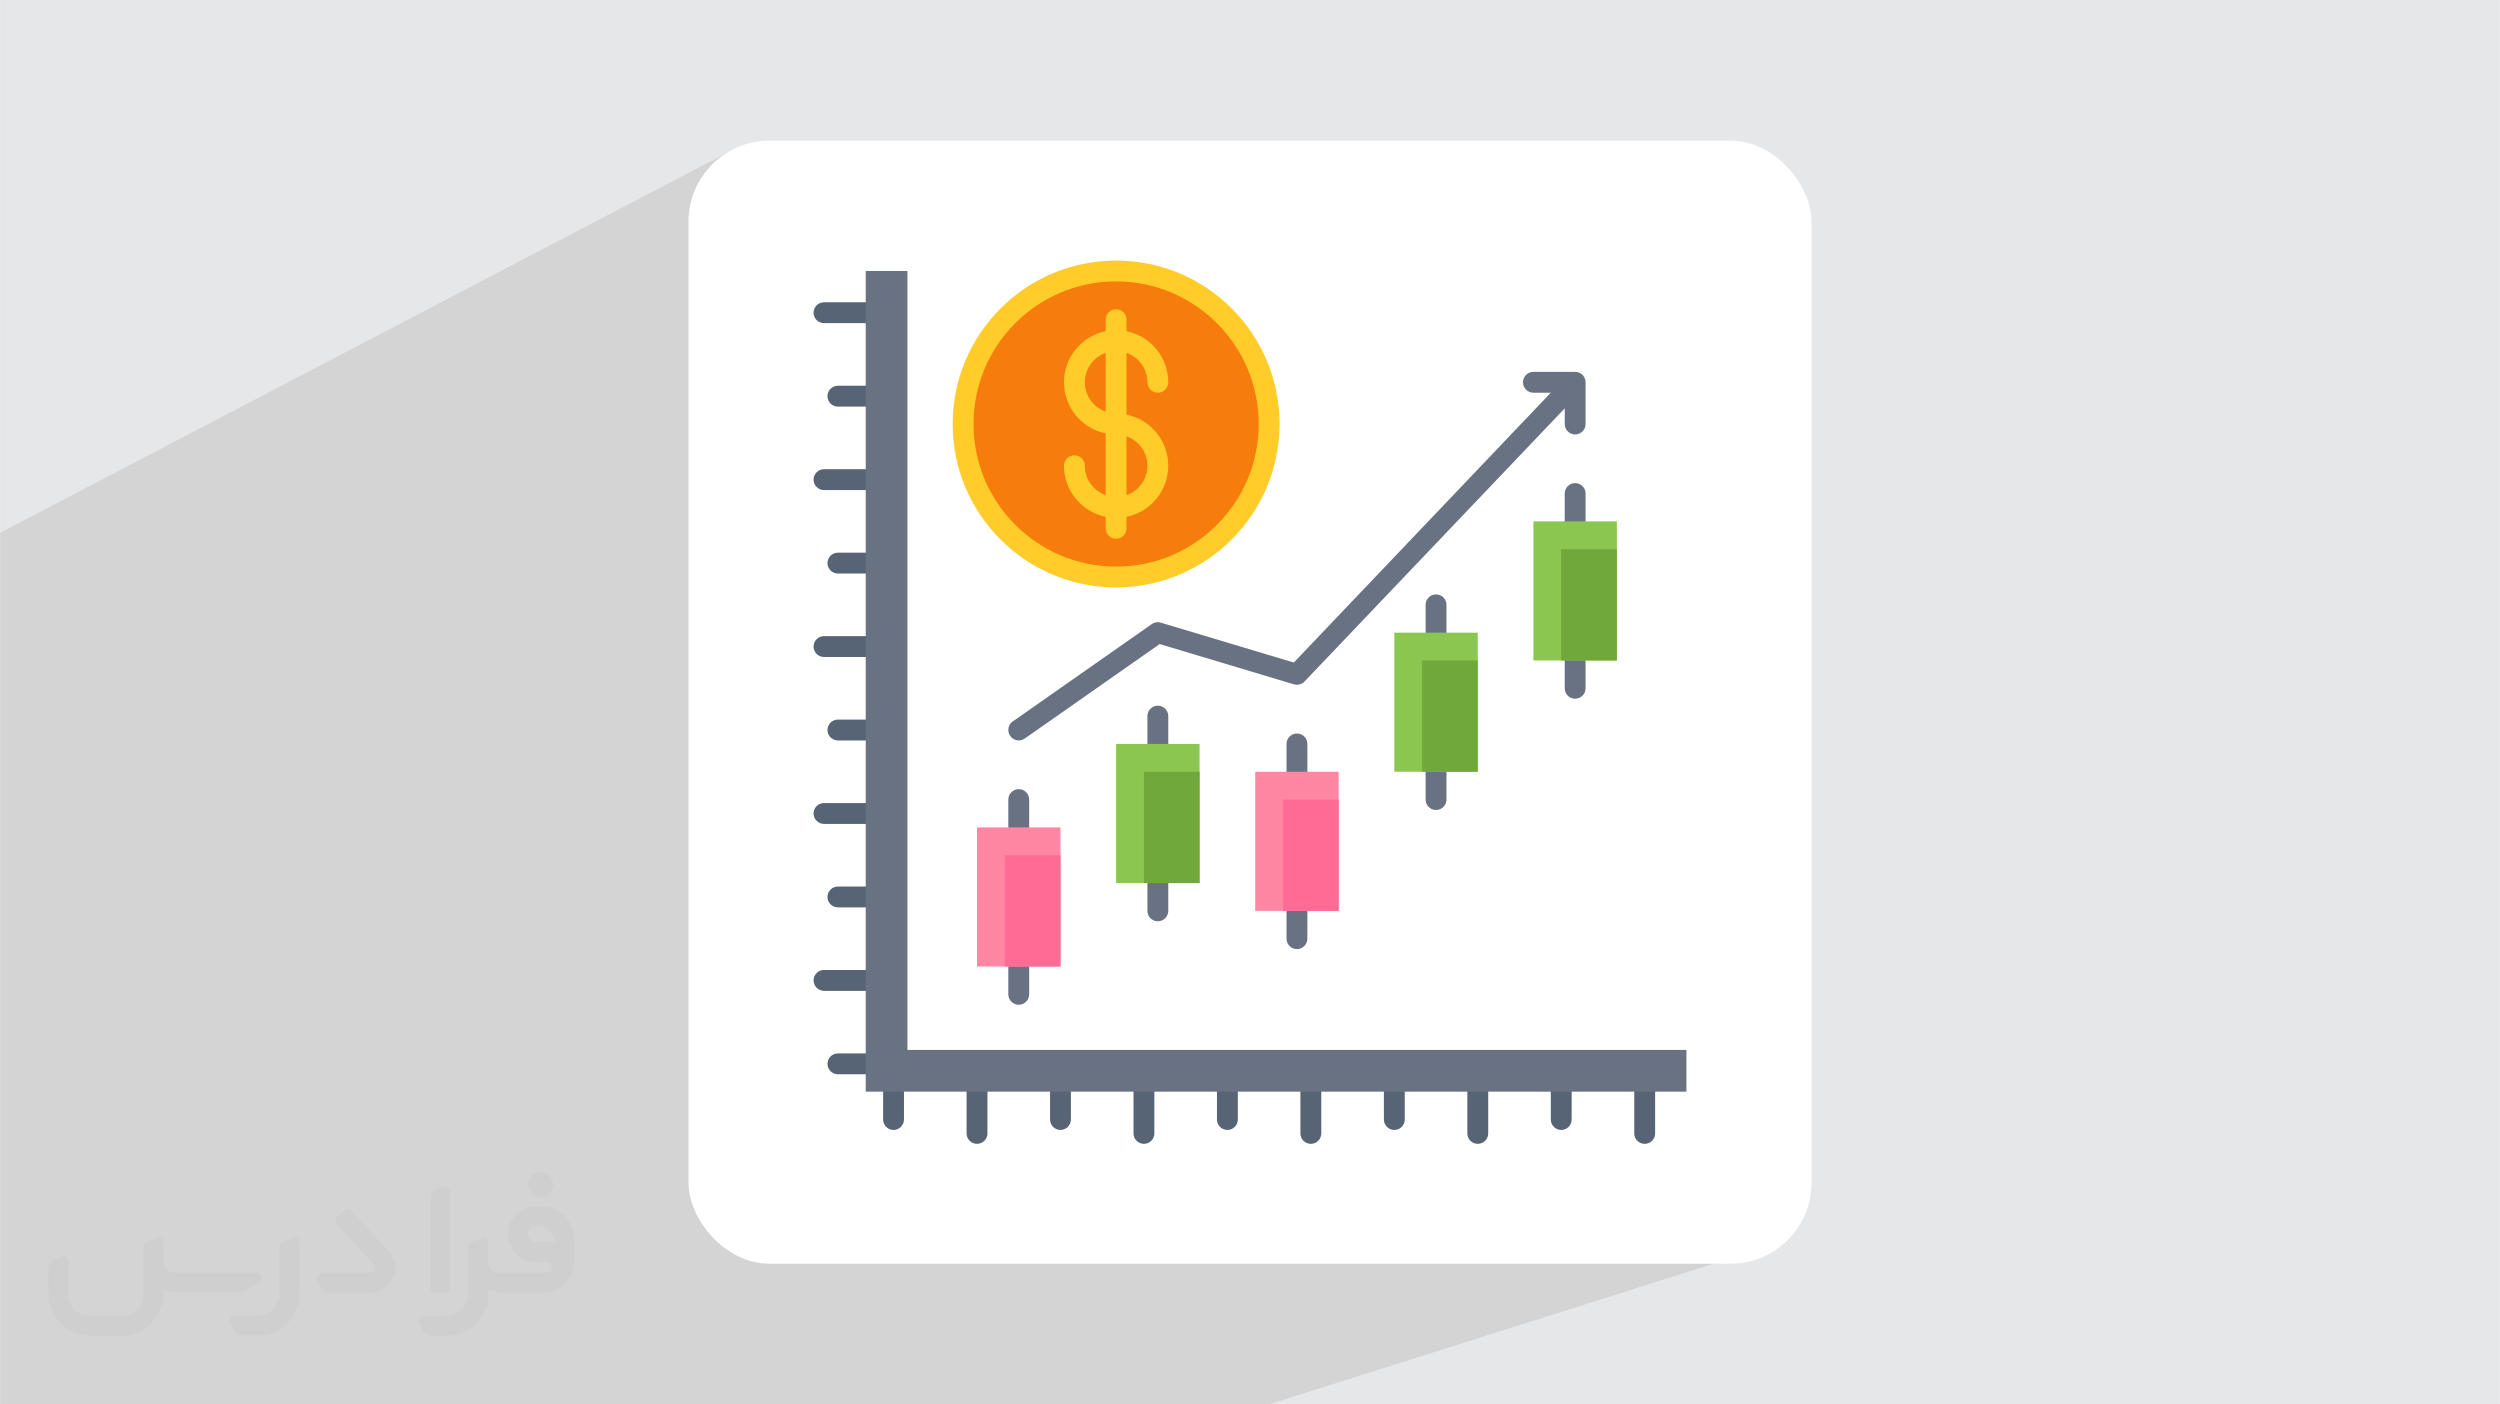 <?xml version="1.0" encoding="UTF-8"?>
<!DOCTYPE svg PUBLIC "-//W3C//DTD SVG 1.1//EN" "http://www.w3.org/Graphics/SVG/1.1/DTD/svg11.dtd">
<!-- Creator: CorelDRAW -->
<svg xmlns="http://www.w3.org/2000/svg" xml:space="preserve" width="3.708in" height="2.083in" version="1.1" style="shape-rendering:geometricPrecision; text-rendering:geometricPrecision; image-rendering:optimizeQuality; fill-rule:evenodd; clip-rule:evenodd"
viewBox="0 0 3702.73 2080.18"
 xmlns:xlink="http://www.w3.org/1999/xlink"
 xmlns:xodm="http://www.corel.com/coreldraw/odm/2003">
 <defs>
  <style type="text/css">
   <![CDATA[
    .fil2 {fill:white}
    .fil7 {fill:#FFCC2A;fill-rule:nonzero}
    .fil4 {fill:#576475;fill-rule:nonzero}
    .fil5 {fill:#697282;fill-rule:nonzero}
    .fil11 {fill:#71A83B;fill-rule:nonzero}
    .fil10 {fill:#8BC651;fill-rule:nonzero}
    .fil6 {fill:#F67C0B;fill-rule:nonzero}
    .fil9 {fill:#FF6B95;fill-rule:nonzero}
    .fil8 {fill:#FF87A3;fill-rule:nonzero}
    .fil3 {fill:#373435;fill-rule:nonzero;fill-opacity:0.031}
    .fil1 {fill:#373535;fill-opacity:0.102}
    .fil0 {fill:#E6E7E8}
   ]]>
  </style>
 </defs>
 <g id="Layer_x0020_1">
  <polygon class="fil0" points="-0,0 3702.73,0 3702.73,2080.18 -0,2080.18 "/>
  <polygon class="fil1" points="2571.75,1557.47 2646.94,1837.45 1879.29,2080.18 15.26,2080.18 -0,2080.18 -0,789.17 1077.55,225.8 "/>
  <rect class="fil2" x="1019.66" y="208.39" width="1663.4" height="1663.4" rx="119.92" ry="119.92"/>
  <g id="_105553218053568">
   <path class="fil3" d="M443.07 1839.6l0 77.57c0,8.04 -1.47,16.07 -4.59,23.45 -3.12,7.38 -7.54,14.27 -13.28,19.84 -5.74,5.74 -12.46,10.17 -19.84,13.28 -7.38,3.12 -15.41,4.59 -23.45,4.59l-23.94 0c-2.79,0 -5.57,-0.82 -7.87,-2.46 -2.3,-1.64 -4.1,-3.77 -5.09,-6.4l-4.43 -11.48c-0.33,-0.98 -0.49,-2.13 -0.49,-3.28 0,-1.15 0.49,-2.13 1.15,-3.12 0.66,-0.98 1.47,-1.64 2.46,-2.13 0.98,-0.49 2.13,-0.82 3.11,-0.66l33.95 0c8.69,0 16.89,-3.44 23.12,-9.67 6.07,-6.07 9.51,-14.43 9.51,-23.12l0 -70.52c0,-1.31 0.5,-2.62 1.31,-3.77 0.82,-1.15 1.97,-1.97 3.12,-2.46l16.07 -6.23c0.98,-0.33 2.13,-0.49 3.28,-0.33 1.15,0.17 2.13,0.5 2.95,1.15 0.82,0.66 1.64,1.48 2.13,2.46 0.49,1.15 0.82,2.3 0.82,3.28z"/>
   <path class="fil3" d="M800.74 1786.14l-5.9 0c-23.45,0 -42.97,19.18 -42.64,42.47 0.17,10.83 4.76,21.32 12.47,28.87 7.7,7.7 18.2,11.97 29.19,11.97l15.58 0c2.13,0 4.1,0.82 5.58,2.3 1.47,1.47 2.3,3.44 2.3,5.57 0,2.13 -0.82,4.1 -2.3,5.58 -1.48,1.47 -3.44,2.3 -5.58,2.3l-70.52 0c-4.27,0 -8.2,-1.8 -11.15,-4.76 -2.95,-2.95 -4.59,-7.05 -4.76,-11.15l0 -29.52c0,-1.15 -0.33,-2.13 -0.82,-3.12 -0.49,-0.98 -1.31,-1.8 -2.13,-2.46 -0.82,-0.66 -1.97,-0.99 -2.95,-1.15 -1.15,-0.17 -2.13,0 -3.28,0.33l-16.24 6.23c-1.15,0.49 -2.3,1.31 -3.12,2.46 -0.82,1.15 -1.15,2.46 -1.15,3.77l0 70.52c0,8.69 -3.44,17.06 -9.51,23.12 -6.07,6.07 -14.43,9.67 -23.12,9.67l-34.11 0c-1.15,0 -2.13,0.33 -3.12,0.82 -0.98,0.49 -1.8,1.31 -2.46,2.13 -0.65,0.98 -0.98,1.97 -1.15,2.95 -0.16,1.15 0,2.13 0.5,3.28l4.43 11.48c0.98,2.63 2.79,4.92 5.08,6.56 2.3,1.64 5.08,2.46 7.87,2.3l23.94 0c16.24,0 31.81,-6.4 43.3,-18.04 11.48,-11.48 18.04,-27.06 18.04,-43.3l0 -7.21c6.23,3.11 13.12,4.76 20.01,4.76l61.82 0c11.97,0 23.62,-4.76 32.14,-13.28 8.53,-8.53 13.28,-20.01 13.28,-32.14l0 -33.78c0,-13.12 -5.25,-25.74 -14.43,-35.09 -9.35,-9.35 -21.97,-14.43 -35.09,-14.43zm19.84 53.62l-26.24 0c-3.12,0 -6.07,-0.98 -8.37,-3.11 -2.3,-2.13 -3.77,-4.92 -4.1,-8.04 0,-1.64 0.17,-3.44 0.82,-5.08 0.66,-1.64 1.48,-3.11 2.63,-4.26 2.3,-2.13 5.41,-3.45 8.53,-3.45l2.79 0c6.4,0 12.46,2.46 16.89,7.05 4.59,4.43 7.05,10.5 7.05,16.89z"/>
   <path class="fil3" d="M667.08 1763.35l0 144.64c0,0.82 -0.17,1.8 -0.49,2.62 -0.33,0.82 -0.82,1.64 -1.48,2.3 -0.66,0.66 -1.31,1.15 -2.13,1.47 -0.82,0.33 -1.64,0.5 -2.63,0.5l-16.07 0c-0.82,0 -1.8,-0.17 -2.62,-0.5 -0.82,-0.33 -1.64,-0.82 -2.13,-1.47 -0.65,-0.66 -1.15,-1.47 -1.47,-2.3 -0.33,-0.82 -0.49,-1.8 -0.49,-2.62l0 -138.41c0,-1.31 0.33,-2.62 1.15,-3.77 0.82,-1.15 1.8,-1.97 3.11,-2.46l16.07 -6.23c0.98,-0.33 2.13,-0.49 3.28,-0.49 1.15,0.16 2.13,0.49 2.95,1.15 0.98,0.65 1.64,1.47 2.13,2.46 0.49,0.82 0.82,1.97 0.82,3.12z"/>
   <path class="fil3" d="M547.86 1914.88l-60.51 0c-2.79,0 -5.58,-0.82 -7.87,-2.46 -2.3,-1.64 -4.1,-3.93 -5.25,-6.56l-4.43 -11.31c-0.33,-0.99 -0.49,-2.13 -0.33,-3.28 0.16,-1.15 0.49,-2.13 1.15,-3.11 0.65,-0.99 1.47,-1.64 2.46,-2.13 0.99,-0.49 2.13,-0.82 3.12,-0.82l72.48 0c1.31,0 2.62,-0.49 3.77,-1.15 1.15,-0.82 1.97,-1.8 2.63,-3.12 0.49,-1.31 0.66,-2.62 0.49,-3.93 -0.17,-1.31 -0.82,-2.63 -1.64,-3.61l-55.76 -60.68c-1.15,-1.31 -1.8,-3.12 -1.8,-4.92 0,-1.8 0.82,-3.44 2.3,-4.76l11.64 -10.82c1.31,-1.15 3.12,-1.8 4.92,-1.8 1.8,0.17 3.44,0.82 4.76,2.3l55.26 60.18c21.81,23.45 4.92,61.99 -27.39,61.99z"/>
   <path class="fil3" d="M384.85 1896.84l-7.87 6.72c-8.2,7.05 -18.7,10.99 -29.52,10.99l-83.15 0c-7.7,0 -15.41,-1.64 -22.47,-4.92l0 6.4c0,8.2 -1.64,16.4 -4.76,23.94 -3.11,7.54 -7.7,14.43 -13.61,20.34 -5.74,5.74 -12.63,10.33 -20.34,13.61 -7.54,3.11 -15.74,4.75 -23.94,4.75l-45.1 0c-8.2,0 -16.4,-1.64 -23.94,-4.76 -7.54,-3.12 -14.43,-7.71 -20.34,-13.61 -5.74,-5.74 -10.33,-12.63 -13.61,-20.34 -3.12,-7.54 -4.76,-15.74 -4.76,-23.94l0 -42.48c0,-1.31 0.49,-2.62 1.15,-3.77 0.82,-1.15 1.8,-1.97 3.12,-2.46l16.07 -6.23c0.98,-0.33 2.13,-0.5 3.28,-0.33 1.15,0.17 2.13,0.49 2.95,1.15 0.82,0.66 1.64,1.48 2.13,2.46 0.49,0.98 0.82,1.97 0.82,3.12l0 50.67c0,8.2 3.28,16.07 9.02,21.81 5.74,5.74 13.61,9.02 21.81,9.02l49.52 0c8.2,0 15.91,-3.28 21.65,-9.02 5.74,-5.74 9.02,-13.61 9.02,-21.81l0 -72.48c0,-1.31 0.49,-2.63 1.15,-3.77 0.82,-1.15 1.8,-1.97 3.11,-2.46l16.07 -6.23c0.99,-0.33 2.13,-0.49 3.28,-0.33 1.15,0.17 2.13,0.49 3.11,1.15 0.99,0.66 1.64,1.47 2.13,2.46 0.49,0.98 0.82,2.13 0.82,3.11l0 27.72c0,4.59 1.8,9.18 5.09,12.46 3.28,3.28 7.7,5.25 12.46,5.25l121.03 0c1.31,0 2.79,0.33 3.77,1.15 1.15,0.82 1.97,1.97 2.46,3.12 0.49,1.31 0.49,2.62 0.16,4.1 0,1.47 -0.82,2.62 -1.8,3.44z"/>
   <path class="fil3" d="M800.74 1773.19c10.17,0 18.53,-8.37 18.53,-18.53 0,-10.17 -8.37,-18.53 -18.53,-18.53 -10.17,0 -18.53,8.36 -18.53,18.53 0,10.17 8.37,18.53 18.53,18.53z"/>
  </g>
  <path class="fil4" d="M1302.78 1591.24l-61.81 0c-8.53,-0.01 -15.44,-6.92 -15.44,-15.46 0,-8.53 6.91,-15.45 15.45,-15.45l61.8 0 0 30.91z"/>
  <path class="fil4" d="M1302.78 1467.62l-82.41 0c-8.53,-0 -15.44,-6.92 -15.44,-15.46 0,-8.53 6.91,-15.45 15.45,-15.45l82.41 0 0 30.91z"/>
  <path class="fil4" d="M1302.78 1344l-61.81 0c-8.53,-0.01 -15.44,-6.92 -15.44,-15.46 0,-8.53 6.91,-15.45 15.45,-15.45l61.8 0 0 30.91z"/>
  <path class="fil4" d="M1302.78 1220.38l-82.41 0c-8.53,-0.01 -15.44,-6.92 -15.44,-15.46 0,-8.53 6.91,-15.45 15.45,-15.45l82.41 0 0 30.91z"/>
  <path class="fil4" d="M1302.78 1096.76l-61.81 0c-8.53,-0.01 -15.44,-6.92 -15.44,-15.46 0,-8.53 6.91,-15.45 15.45,-15.45l61.8 0 0 30.91z"/>
  <path class="fil4" d="M1302.78 973.13l-82.41 0c-8.53,0 -15.44,-6.91 -15.44,-15.45 0,-8.53 6.91,-15.45 15.45,-15.45l82.41 -0.01 0 30.91z"/>
  <path class="fil4" d="M1302.78 849.51l-61.81 0c-8.53,0 -15.44,-6.91 -15.44,-15.45 0,-8.54 6.91,-15.45 15.45,-15.45l61.8 -0.01 0 30.91z"/>
  <path class="fil4" d="M1302.78 725.89l-82.41 0c-8.53,0 -15.44,-6.91 -15.44,-15.45 0,-8.53 6.91,-15.45 15.45,-15.45l82.41 -0.01 0 30.91z"/>
  <path class="fil4" d="M1302.78 478.65l-82.41 0c-8.53,0 -15.44,-6.91 -15.44,-15.45 0,-8.53 6.91,-15.45 15.45,-15.45l82.41 -0.01 0 30.91z"/>
  <path class="fil4" d="M1302.78 602.27l-61.81 0c-8.53,0 -15.44,-6.91 -15.44,-15.45 0,-8.53 6.91,-15.45 15.45,-15.45l61.8 -0.01 0 30.91z"/>
  <path class="fil4" d="M1338.84 1596.4l0 61.82c0,8.52 -6.91,15.43 -15.45,15.43 -8.53,0 -15.45,-6.91 -15.45,-15.45l0 -61.82 30.9 0.02z"/>
  <path class="fil4" d="M1462.47 1596.4l0 82.41c0,8.53 -6.91,15.44 -15.45,15.44 -8.53,0 -15.45,-6.91 -15.45,-15.45l0 -82.41 30.9 0.01z"/>
  <path class="fil4" d="M1586.09 1596.4l0 61.82c0,8.52 -6.91,15.43 -15.45,15.43 -8.53,0 -15.45,-6.91 -15.45,-15.45l0 -61.82 30.9 0.02z"/>
  <path class="fil4" d="M1709.71 1596.4l0 82.41c0,8.53 -6.91,15.44 -15.45,15.44 -8.53,0 -15.45,-6.91 -15.45,-15.45l0 -82.41 30.9 0.01z"/>
  <path class="fil4" d="M1833.33 1596.4l0 61.82c0,8.52 -6.92,15.43 -15.45,15.43 -8.53,0 -15.45,-6.91 -15.45,-15.45l0 -61.82 30.9 0.02z"/>
  <path class="fil4" d="M1956.95 1596.4l0 82.41c-0.01,8.53 -6.92,15.44 -15.46,15.44 -8.53,0 -15.45,-6.91 -15.45,-15.45l0 -82.41 30.91 0.01z"/>
  <path class="fil4" d="M2080.58 1596.4l0 61.82c-0.01,8.52 -6.92,15.43 -15.46,15.43 -8.53,0 -15.45,-6.91 -15.45,-15.45l0 -61.82 30.91 0.02z"/>
  <path class="fil4" d="M2204.2 1596.4l0 82.41c-0.01,8.53 -6.92,15.44 -15.46,15.44 -8.53,0 -15.45,-6.91 -15.45,-15.45l0 -82.41 30.91 0.01z"/>
  <path class="fil4" d="M2451.44 1596.4l0 82.41c-0.01,8.53 -6.92,15.44 -15.46,15.44 -8.53,0 -15.45,-6.91 -15.45,-15.45l0 -82.41 30.91 0.01z"/>
  <path class="fil4" d="M2327.82 1596.4l0 61.82c-0.01,8.52 -6.92,15.43 -15.46,15.43 -8.54,0 -15.45,-6.91 -15.45,-15.45l0 -61.82 30.91 0.02z"/>
  <polygon class="fil5" points="1343.99,1555.19 1343.99,401.38 1282.18,401.38 1282.18,1617 2497.8,1617 2497.8,1555.18 "/>
  <circle class="fil6" cx="1653.05" cy="628.02" r="226.64"/>
  <path class="fil7" d="M1653.05 870.12c-133.68,0 -242.09,-108.41 -242.09,-242.09 0,-133.68 108.41,-242.1 242.1,-242.1 133.68,0 242.09,108.41 242.09,242.1 -0.12,133.62 -108.47,241.98 -242.09,242.09zm0 -453.28c-116.61,-0.01 -211.18,94.57 -211.18,211.18 0,116.61 94.58,211.19 211.19,211.19 116.61,0 211.18,-94.58 211.18,-211.19 -0.1,-116.57 -94.62,-211.09 -211.17,-211.19l-0.02 0.01z"/>
  <path class="fil7" d="M1668.5 614.14l0 -91.44c18.46,6.51 30.84,23.94 30.91,43.52 0,8.53 6.91,15.45 15.45,15.45 8.53,0 15.45,-6.91 15.45,-15.45 -0.04,-36.69 -25.87,-68.33 -61.81,-75.7l0 -17.01c0,-8.53 -6.91,-15.45 -15.45,-15.45 -8.54,0 -15.45,6.91 -15.45,15.45l0 17.01c-35.96,7.35 -61.79,39 -61.79,75.7 0,36.7 25.83,68.35 61.78,75.7l0 91.44c-18.45,-6.51 -30.84,-23.94 -30.91,-43.52 0,-8.53 -6.91,-15.45 -15.45,-15.45 -8.53,0 -15.45,6.91 -15.45,15.45 0.04,36.69 25.87,68.32 61.8,75.69l0 17.02c0.01,8.54 6.92,15.46 15.46,15.46 8.53,0 15.45,-6.91 15.45,-15.45l0 -17.02c35.96,-7.35 61.79,-39 61.79,-75.7 0,-36.7 -25.83,-68.35 -61.78,-75.7l-0.02 0zm-61.81 -47.92c0.07,-19.58 12.45,-37.01 30.91,-43.52l0 87.03c-18.45,-6.51 -30.84,-23.94 -30.91,-43.51zm61.81 167.14l0 -87.03c18.51,6.46 30.91,23.91 30.91,43.51 0,19.6 -12.39,37.05 -30.9,43.52l-0.01 0z"/>
  <path class="fil5" d="M1508.82 1488.23c-8.53,-0.01 -15.44,-6.92 -15.44,-15.46l0 -288.45c0,-8.53 6.91,-15.45 15.45,-15.45 8.54,0 15.45,6.92 15.45,15.45l0 288.45c0,8.53 -6.91,15.45 -15.45,15.45l-0.01 0.01z"/>
  <polygon class="fil8" points="1447.01,1225.53 1570.63,1225.53 1570.63,1431.57 1447.01,1431.57 "/>
  <polygon class="fil9" points="1488.22,1266.74 1570.63,1266.74 1570.63,1431.57 1488.22,1431.57 "/>
  <path class="fil5" d="M1714.86 1364.61c-8.53,-0.01 -15.44,-6.93 -15.44,-15.46l0 -288.45c0,-8.53 6.91,-15.45 15.45,-15.45 8.53,0 15.45,6.91 15.45,15.45l0 288.45c0,8.53 -6.92,15.45 -15.45,15.45l-0.01 0.01z"/>
  <polygon class="fil10" points="1653.05,1101.91 1776.67,1101.91 1776.67,1307.95 1653.05,1307.95 "/>
  <polygon class="fil11" points="1694.25,1143.11 1776.67,1143.11 1776.67,1307.95 1694.25,1307.95 "/>
  <path class="fil5" d="M1920.9 1405.82c-8.53,-0.02 -15.45,-6.93 -15.45,-15.46l0 -288.46c0,-8.53 6.91,-15.44 15.45,-15.44 8.53,0 15.45,6.91 15.45,15.45l0 288.46c0,8.53 -6.91,15.44 -15.45,15.44l0 0.02z"/>
  <polygon class="fil8" points="1859.09,1143.11 1982.71,1143.11 1982.71,1349.15 1859.09,1349.15 "/>
  <polygon class="fil9" points="1900.3,1184.33 1982.71,1184.33 1982.71,1349.15 1900.3,1349.15 "/>
  <path class="fil5" d="M2126.93 1199.77c-8.53,-0.01 -15.45,-6.92 -15.45,-15.46l0 -288.46c0,-8.53 6.91,-15.44 15.45,-15.44 8.53,0 15.45,6.91 15.45,15.45l0 288.46c0,8.53 -6.91,15.44 -15.45,15.44l0 0.01z"/>
  <polygon class="fil10" points="2065.12,937.08 2188.74,937.08 2188.74,1143.11 2065.12,1143.11 "/>
  <polygon class="fil11" points="2106.33,978.28 2188.74,978.28 2188.74,1143.11 2106.33,1143.11 "/>
  <path class="fil5" d="M2332.97 1034.95c-8.53,-0.01 -15.45,-6.92 -15.45,-15.46l0 -288.45c0,-8.53 6.91,-15.45 15.45,-15.45 8.53,0 15.45,6.92 15.45,15.45l0 288.45c0,8.53 -6.91,15.45 -15.45,15.45l0 0.01z"/>
  <polygon class="fil10" points="2271.16,772.25 2394.78,772.25 2394.78,978.28 2271.16,978.28 "/>
  <polygon class="fil11" points="2312.37,813.46 2394.78,813.46 2394.78,978.29 2312.37,978.28 "/>
  <path class="fil5" d="M2332.97 550.76l-61.81 0c-8.53,0.01 -15.45,6.92 -15.45,15.46 0,8.53 6.91,15.45 15.45,15.45l25.75 0 -380.67 399.71 -196.93 -59.09c-1.45,-0.45 -2.98,-0.68 -4.51,-0.68 -3.14,0 -6.21,0.96 -8.79,2.74l-206.03 144.23c-4.14,2.89 -6.6,7.62 -6.6,12.67 0,8.53 6.92,15.46 15.46,15.46 3.17,0 6.26,-0.97 8.86,-2.79l199.86 -139.95 198.87 59.65c1.43,0.44 2.94,0.66 4.45,0.66 4.22,0 8.26,-1.73 11.18,-4.78l385.48 -404.64 0 23.16c0,8.54 6.91,15.46 15.45,15.46 8.53,0 15.45,-6.91 15.45,-15.45l0 -61.82c0,-8.53 -6.91,-15.44 -15.45,-15.44l0 -0.01z"/>
 </g>
</svg>
